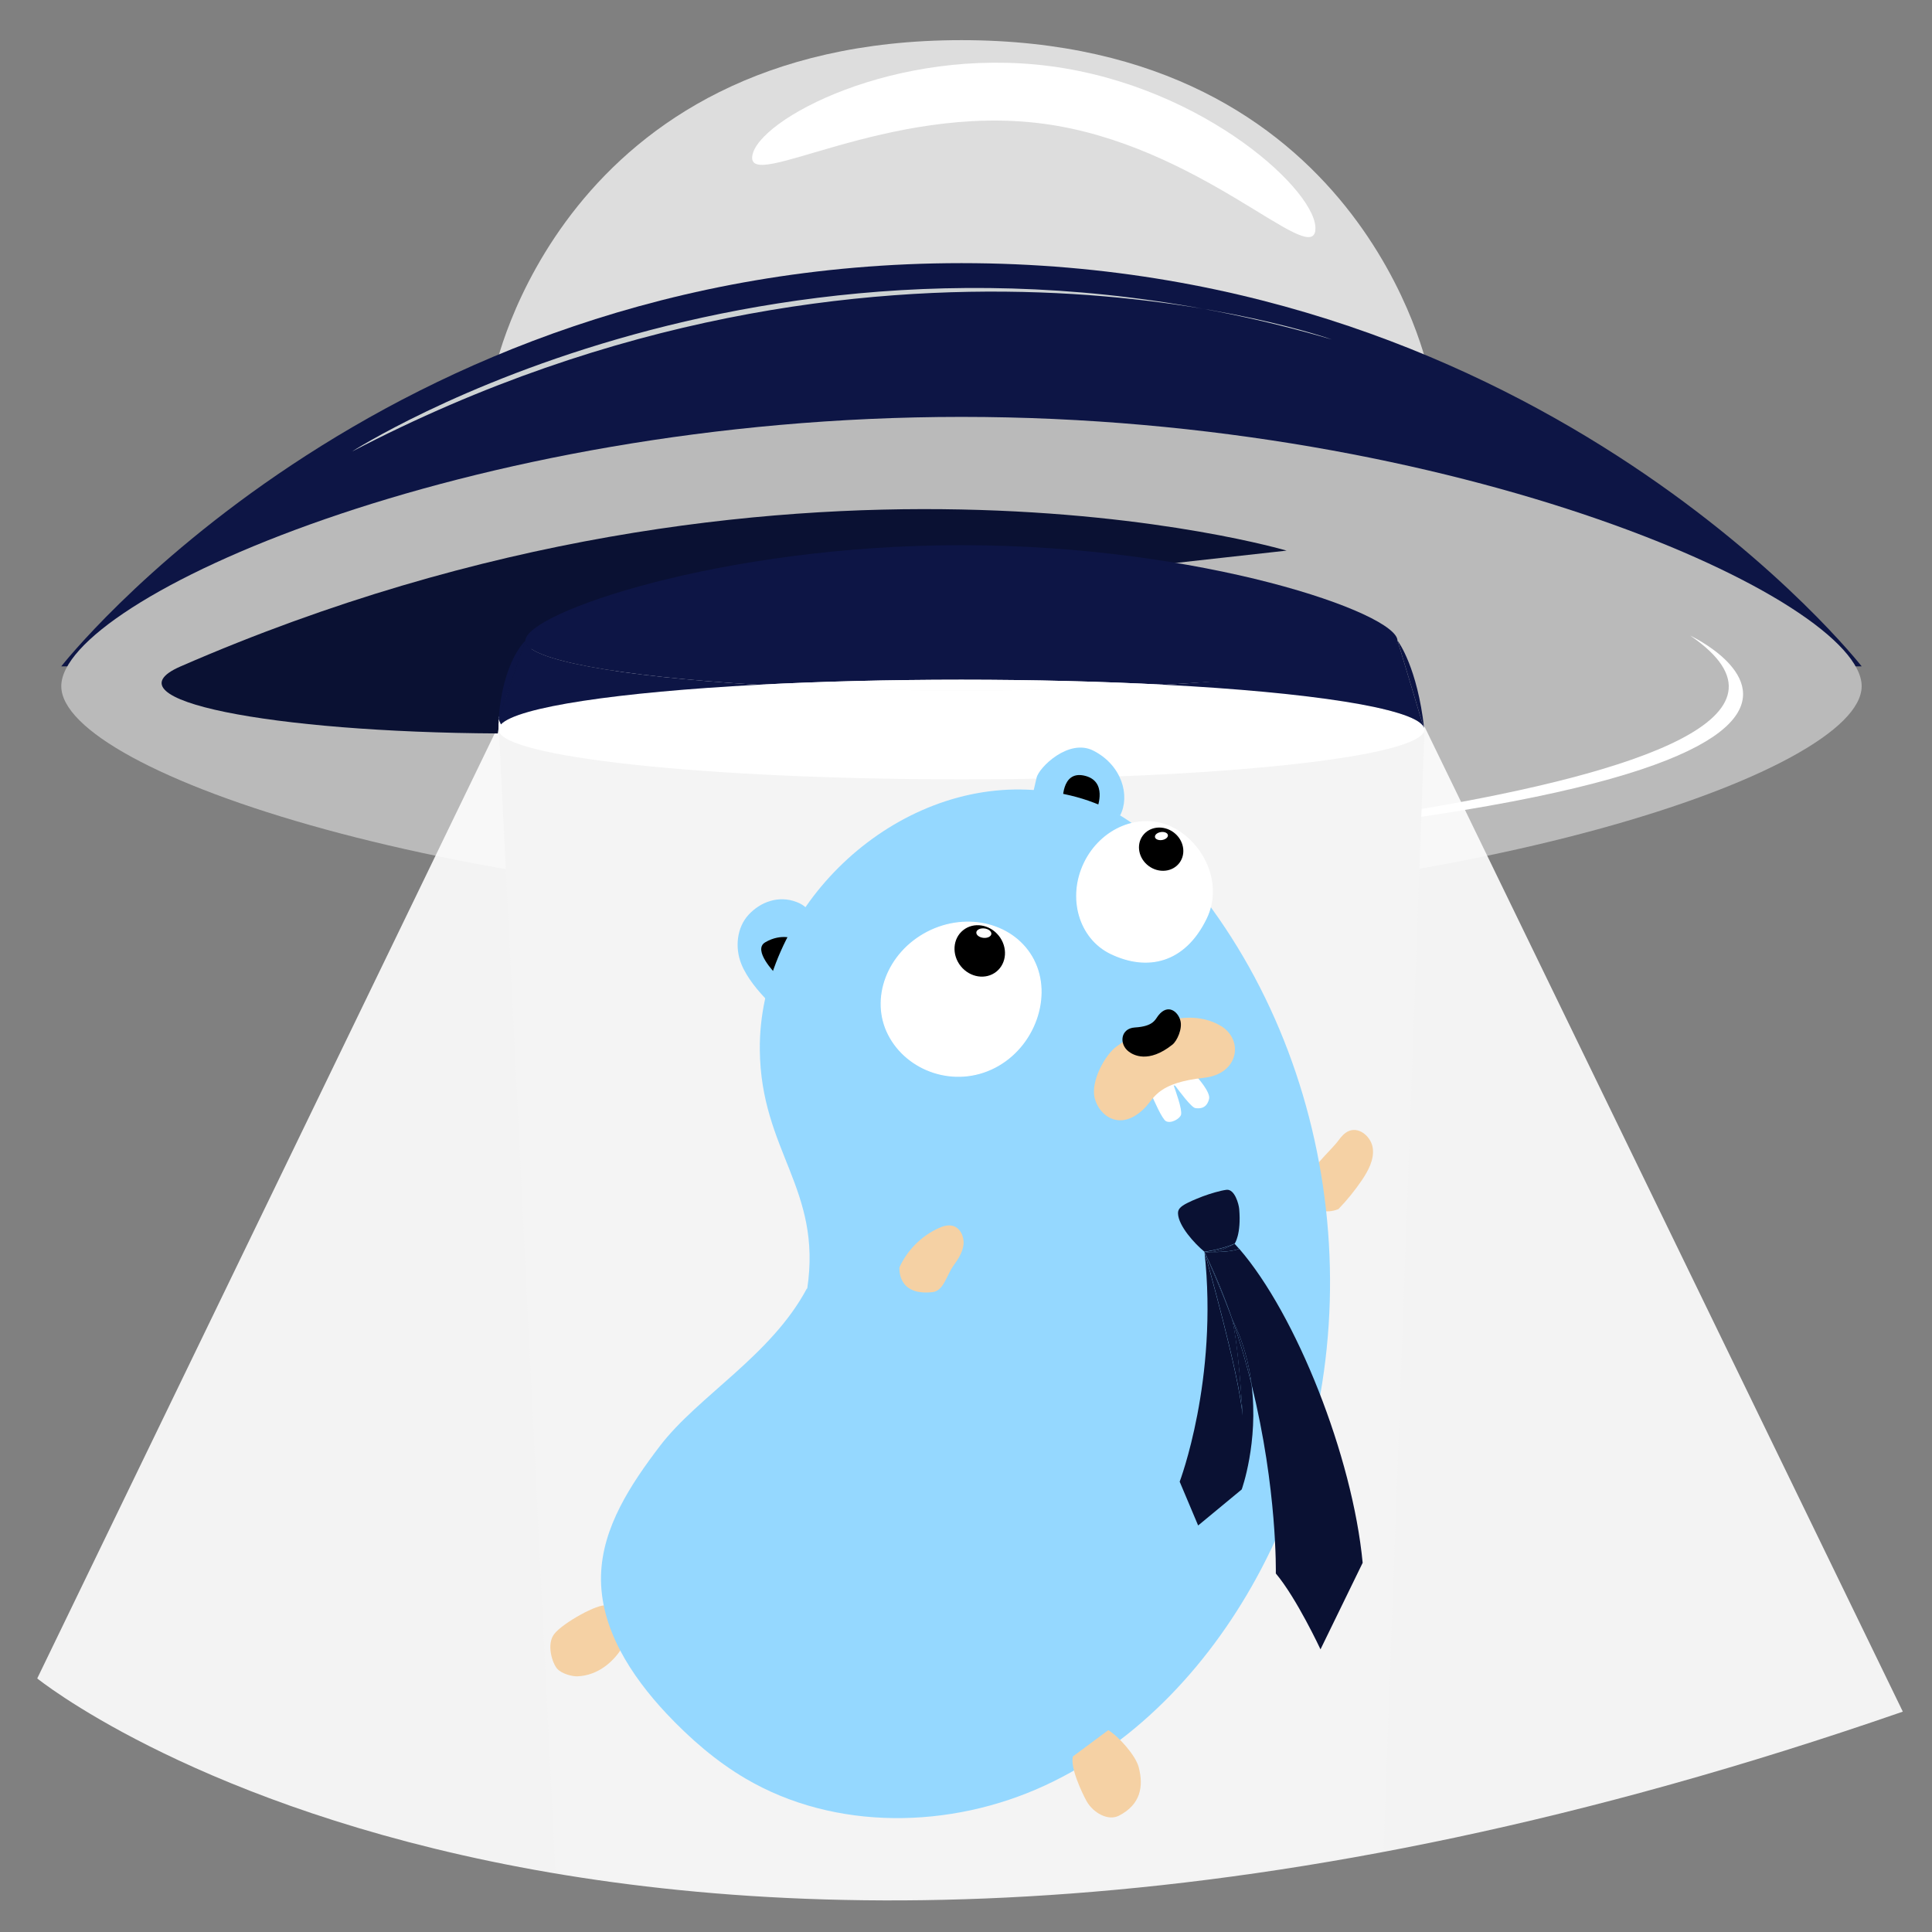 <?xml version="1.0" encoding="UTF-8"?>
<svg xmlns="http://www.w3.org/2000/svg" version="1.1" viewBox="0 0 1920 1920">
  <rect x="0" y="0" width="1920" height="1920" fill="#808080" stroke="none"/>
  <defs>
    <style>
      .cls-1 {
        fill: #95d8ff;
      }

      .cls-2 {
        fill: #bababa;
      }

      .cls-3 {
        stroke: #fff;
        stroke-miterlimit: 10;
      }

      .cls-3, .cls-4, .cls-5 {
        fill: #fff;
      }

      .cls-6 {
        fill: #0a1133;
      }

      .cls-5 {
        opacity: .9;
      }

      .cls-7 {
        fill: #ddd;
      }

      .cls-8 {
        fill: #cdd2d3;
      }

      .cls-9 {
        fill: #0d1545;
      }

      .cls-10 {
        fill: #f4f4f4;
      }

      .cls-11 {
        fill: #f5d1a4;
      }
    </style>
  </defs>
  <!-- Generator: Adobe Illustrator 28.7.1, SVG Export Plug-In . SVG Version: 1.2.0 Build 142)  -->
  <g>
    <g id="Warstwa_1">
      <path class="cls-7" d="M1419.7,369.8S1353.7,39.9,955.5,39.9s-464.2,329.9-464.2,329.9"/>
      <path class="cls-9" d="M60.9,662.2s313.3-400.7,894.6-400.7,894.6,400.7,894.6,400.7"/>
      <path class="cls-2" d="M955.5,414.3c494,0,894.6,181.9,894.6,267.6s-400.6,220.1-894.6,220.1S60.9,767.7,60.9,681.9s400.6-267.6,894.6-267.6Z"/>
      <path class="cls-4" d="M1679.8,631.7s338.7,158.4-705.4,221.8c0,0,942.4-59.6,705.4-221.8Z"/>
      <path class="cls-5" d="M495.5,720.9L37,1668s583.2,473.6,1854,33l-476-980.3s-570.5-195.9-919.5.3Z"/>
      <path class="cls-6" d="M1278.6,547.2s-496.7-147.4-1099.2,115.1c-76.4,33.3,90.4,65.4,315.3,66.6,0,0,16.9-137.6,115.5-107.4"/>
      <path class="cls-10" d="M495.5,718.9l56.3,1139.8s313.2,75.2,823.2-19.8l40.5-1110.2s-426.1-274.8-920-9.8Z"/>
      <g>
        <path class="cls-4" d="M1415.3,723.7c0,.4.1.8.2,1.3l-.9-3.1c.4.6.7,1.3.8,1.9Z"/>
        <path class="cls-4" d="M1414.6,721.9l.9,3.1c0,27.3-205.9,49.5-460,49.5s-460-22.2-460-49.5.8-3.4,2.4-5.1c16.4-17.4,116.2-32.1,255.6-39.4,60.3,3.6,129.1,5.7,202.1,5.7s141.8-2.1,202.1-5.7c144.5,7.6,246.4,23.2,257,41.4Z"/>
        <path class="cls-9" d="M1415.3,723.7c-.1-.6-.4-1.3-.8-1.9l-25.6-85.1c1.2,1.6,19.6,26.9,26.4,87Z"/>
        <path class="cls-9" d="M1388.9,636.8l25.6,85.1c-10.6-18.2-112.5-33.8-257-41.4,137.6-8.3,231.3-24.8,231.3-43.8h0Z"/>
        <path class="cls-9" d="M955.5,541.8c239.3,0,433.3,67.6,433.3,94.9s-93.7,35.5-231.3,43.8c-61-3.2-129.5-5-202.1-5s-141.1,1.8-202.1,5c-137.5-8.3-231.2-24.8-231.2-43.8,0-27.3,194-94.9,433.3-94.9Z"/>
        <path class="cls-4" d="M955.5,675.5c72.5,0,141.1,1.8,202.1,5-60.3,3.6-129,5.7-202.1,5.7s-141.8-2.1-202.1-5.7c61-3.2,129.6-5,202.1-5Z"/>
        <path class="cls-9" d="M522.2,636.7c0,19,93.7,35.5,231.2,43.8-139.4,7.4-239.1,22.1-255.6,39.4l-2.4-5.6,26.6-77.6h0Z"/>
        <path class="cls-9" d="M522.1,636.8l-26.6,77.6c4.3-56.6,25.3-76.4,26.6-77.6Z"/>
      </g>
      <path class="cls-8" d="M349.7,448.8s422.2-273.2,973.9-111.4c0,0-450.1-161.9-973.9,111.4Z"/>
      <path class="cls-4" d="M1307.2,229c-4.8,36.1-116.1-85.7-270.7-106.1-154.5-20.4-293.7,68.3-288.9,32.2,4.8-36.1,141.9-109.7,296.4-89.3,154.5,20.4,267.9,127.1,263.1,163.2Z"/>
      <path class="cls-11" d="M1299.8,1176.2c-.5-13.3,22.1-31.8,30-42.4,3-4.1,6.4-8.2,11.1-10,10.5-4,22.1,6.4,23.4,17.6,1.3,11.2-4.5,21.9-10.7,31.2-7,10.3-14.8,20-23.4,28.9,0,0-28.9,13.7-30.4-25.3Z"/>
      <path class="cls-11" d="M602.3,1595.6c-7.5-2.3-42.5,16.9-51.4,28.1-8.2,10.3-2,29.8,3.3,35.2,4.1,4.2,14,7.3,19.9,7,19.8-.9,35.3-13.9,44.3-28.7"/>
      <path class="cls-1" d="M807.1,908.5c-5.4-6.2-8.6-9.5-15.5-12.1-17.8-6.8-35.7-.2-47.6,12.6-11.9,12.8-13.8,33-7.2,49.2,5.4,13.3,16.5,26.7,26.6,36.9,0,0,8.5-40.9,35.9-78.2l7.8-8.4Z"/>
      <path d="M770.7,967.6s-23.2-23.4-10.3-31.1c16.5-9.8,30.8-3,26.9-3.3l-16.6,34.4Z"/>
      <path class="cls-1" d="M1113.2,810.3c10-19.3,2-49.7-26.6-64.3-24.6-12.6-54.5,17-56.5,27.1-2.1,10.1-4.3,14.4-3.5,24.7l86.6,12.5Z"/>
      <path d="M1056.2,797.1s-1.9-31,20.8-26.4c24.3,5,13.4,32.2,13.4,32.2l-34.1-5.8Z"/>
      <path class="cls-1" d="M802.2,1280.8c15-99.5-46.1-136.8-47.1-237.4-1.4-136.1,123.3-260.5,259.3-258.8,33.2.4,66.8,7.5,95.6,23.9,25.5,14.5,46.5,35.7,65.6,58,160.4,187.5,192.6,474.5,77.7,692.9-48,91.3-121.2,171.7-214.9,215-93.6,43.3-208.6,45.4-297.5-6.9-29.3-17.2-55.2-39.8-78.5-64.5-35.6-38-66.5-85.5-65.1-137.5,1.3-47.9,29.6-90.5,58.6-128.6,37.9-49.6,110.5-89.7,146-156.5"/>
      <path class="cls-11" d="M1066.3,1745.5c-3.1,10.5,9,36.5,13.8,44.9,6.2,10.8,20.9,19.7,31.9,14,21.6-11.1,24.7-29.1,19.6-48.3-3.1-11.7-19.8-30.4-30.2-36.7"/>
      <path class="cls-11" d="M926.8,1284.1c11-1.2,14.1-17.1,20.6-26.1,4.6-6.4,9.2-13.2,10.1-21.1.9-7.8-3.2-16.8-10.8-18.7-4.8-1.2-9.8.4-14.3,2.5-16.9,7.8-30.8,21.8-38.5,38.7,0,0-3,28.7,32.9,24.7Z"/>
      <path class="cls-4" d="M1166.4,1078.6c1.4,4.3,8.7,23.7,7.3,29.2-1.1,4-10,9.1-15,6.4-3.9-2.1-12.1-21.2-14.7-27l14.9-25.9,26.8,4.9c5.7,5.6,17.3,19.5,15.9,25.8-1.4,6-5.1,10.5-13.7,9.2-4-.6-15.8-16.7-20-22.2"/>
      <path class="cls-3" d="M1027.2,954.1c18.5,35.8,1.2,86.2-38.6,106.7-39.8,20.5-87,3.5-105.5-32.4-18.5-35.8-1.2-81.5,38.6-102.1,39.8-20.5,87-8.1,105.5,27.7Z"/>
      <path class="cls-3" d="M1103.8,947.6c-31.2-15.1-42.9-55.4-26.2-90,16.7-34.6,55.6-50.5,86.8-35.4,31.2,15.1,51.1,55.8,34.4,90.4-21.6,44.6-58.9,52.4-95,35Z"/>
      <path class="cls-11" d="M1213.6,1019.8c-9.6-6-44.2-23.1-104,20.2-11.4,8.3-25.7,34.3-21.8,50.9,4.4,18.7,27,35.1,51.4,8.5,8.1-8.9,12.5-23.5,57.3-28.3,34.4-3.7,39.8-37.2,17.1-51.4Z"/>
      <path d="M1121.9,1045.2c4.2,3.1,19.2,12.1,43.3-7.1,4.6-3.7,10-15.7,7.9-23.7-2.3-9-12.3-17.4-21.9-5.3-3.2,4-4.7,10.9-23.4,12-14.4.9-15.9,16.7-6,24Z"/>
      <g>
        <ellipse cx="973.6" cy="945.9" rx="24.2" ry="26.4" transform="translate(-377.8 817.9) rotate(-38.8)"/>
        <ellipse class="cls-4" cx="978.3" cy="928" rx="4.7" ry="7.5" transform="translate(-50.5 1799.7) rotate(-83.8)"/>
      </g>
      <g>
        <ellipse cx="1153.9" cy="843.9" rx="20.8" ry="22.7" transform="translate(-210.8 1269.5) rotate(-53.5)"/>
        <ellipse class="cls-4" cx="1154.3" cy="830.8" rx="6.5" ry="4" transform="translate(-110.2 179.8) rotate(-8.5)"/>
      </g>
      <g>
        <path class="cls-6" d="M1172.4,1472.6l18.3,43.4,43.3-35.8s16.9-46.7,9.8-104.1h0c-5.1-20.9-11.4-42.6-19-64.6l-.4-.7h0c-7.5-21.5-16.3-43.2-26.6-64.8,3.7,8.7,19.1,44.5,25.3,61.4,7.2,19.2,11.8,99.1,11.8,99.1-4.4-44.8-36-155.4-37.8-162.1v-.2c-.1,0-.1-.1-.1-.1,13.9,127.2-24.7,228.5-24.7,228.5Z"/>
        <path class="cls-6" d="M1170.7,1206.2c.6,12.1,16.2,29.5,26.3,37.8,16.4-2.4,27.8-7.1,29.7-8,.2-.1.3-.1.3-.1,0,0,6.7-9.2,4.5-34.5-.4-4.6-4.4-19.9-12.6-19-2.5.3-2.7.5-5.4,1-7.7,1.8-16.4,4.6-24.4,8-3,1.2-5.9,2.5-8.7,3.9-8.3,4.1-9.9,7-9.7,10.9Z"/>
        <path class="cls-6" d="M1197,1244.1s0,0,.1.1v.2c.1.3.4.9.8,1.6,10.3,21.6,19.1,43.2,26.6,64.8.1.2.1.5.3.7,10.8,21.8,16.5,43.9,19,64.5h0c25.8,104.1,24.1,187.7,24.1,187.7,20.6,24.4,44.4,75.4,44.4,75.4l41.9-86c-10.1-105.9-66.1-246.7-122.6-312-8,2.9-20.3,3.3-27.8,3.2h-.3c-3.2.3-5.3,0-6-.1-.3-.1-.4-.1-.4-.1Z"/>
        <path class="cls-6" d="M1197.9,1246c-.4-.7-.6-1.3-.7-1.6,1.8,6.6,33.4,117.3,37.8,162.1,0,0-4.5-79.9-11.8-99.1-6.2-16.9-21.6-52.7-25.3-61.4Z"/>
        <path class="cls-6" d="M1197,1244.1s0,0,.4.1c.8,0,2.9,0,6,.2h.3c5.2-.6,13.1-2.3,23-8.2-1.9.8-13.3,5.6-29.7,8Z"/>
        <path class="cls-6" d="M1203.4,1244.3c-3-.1-5.2-.2-6-.2.7.1,2.8.4,6,.2Z"/>
        <path class="cls-6" d="M1226.7,1236.1c-9.9,5.9-17.8,7.7-23,8.2,7.5,0,19.8-.3,27.8-3.2l-4.6-5.1s0,0-.3.1Z"/>
        <path class="cls-6" d="M1224.8,1311.4c7.6,22,13.9,43.7,19,64.5-2.5-20.7-8.3-42.8-19-64.5Z"/>
      </g>
    </g>
  </g>
</svg>